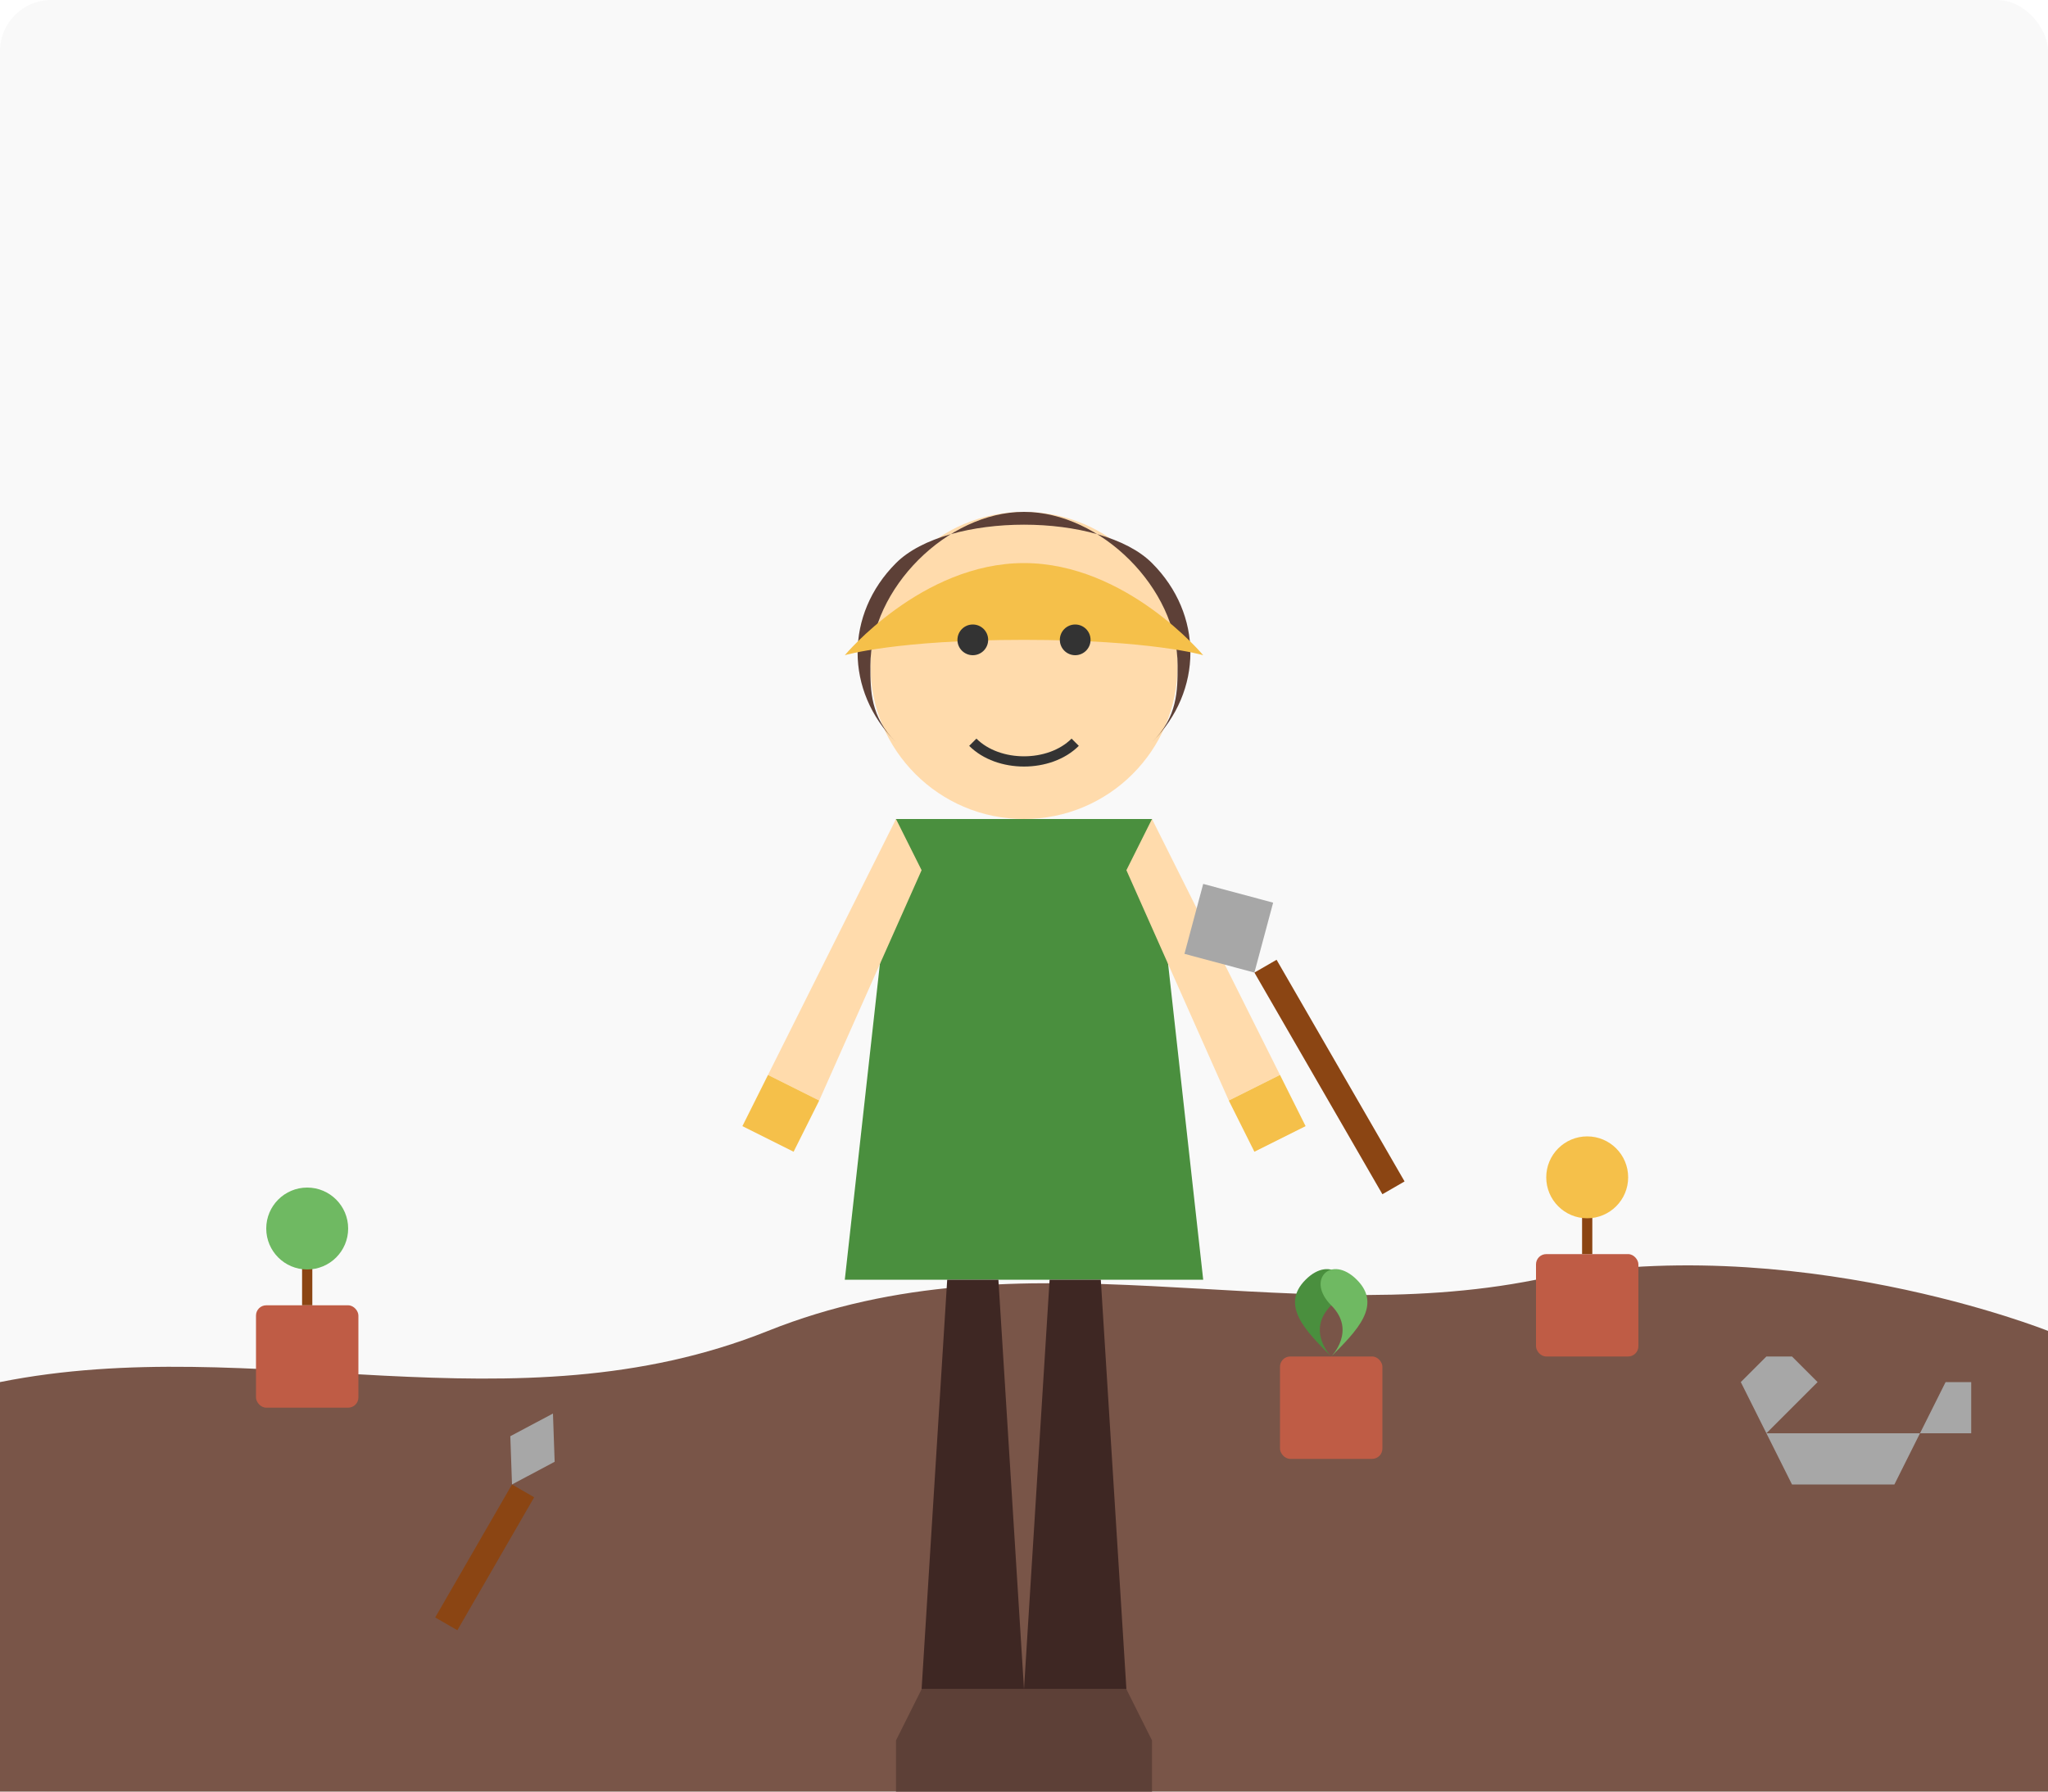 <svg xmlns="http://www.w3.org/2000/svg" width="400" height="350" viewBox="0 0 400 350">
  <style>
    .primary { fill: #4a8f3e; }
    .primary-light { fill: #6fb962; }
    .accent { fill: #f5c04a; }
    .skin { fill: #FFDBAC; }
    .hair { fill: #5D4037; }
    .pants { fill: #3E2723; }
    .boots { fill: #5D4037; }
    .gloves { fill: #f5c04a; }
    .tool-handle { fill: #8B4513; }
    .tool-metal { fill: #A7A7A7; }
    .background { fill: #f9f9f9; }
    .soil { fill: #795548; }
    .flower-pot { fill: #bf5c45; }
  </style>
  
  <!-- Background -->
  <rect class="background" width="400" height="350" rx="10" ry="10" />
  
  <!-- Ground/Garden Bed -->
  <path class="soil" d="M0,270 C50,260 100,280 150,260 C200,240 250,260 300,250 C350,240 400,260 400,260 L400,350 L0,350 Z" />
  
  <!-- Garden Plants/Flowers -->
  <g transform="translate(50, 240)">
    <!-- Flower 1 -->
    <rect class="flower-pot" x="0" y="15" width="20" height="20" rx="2" ry="2" />
    <rect class="tool-handle" x="9" y="0" width="2" height="15" />
    <circle class="primary-light" cx="10" cy="0" r="8" />
  </g>
  
  <g transform="translate(300, 230)">
    <!-- Flower 2 -->
    <rect class="flower-pot" x="0" y="15" width="20" height="20" rx="2" ry="2" />
    <rect class="tool-handle" x="9" y="0" width="2" height="15" />
    <circle class="accent" cx="10" cy="0" r="8" />
  </g>
  
  <g transform="translate(250, 250)">
    <!-- Small Plant -->
    <rect class="flower-pot" x="0" y="15" width="20" height="20" rx="2" ry="2" />
    <path class="primary" d="M10,15 C5,10 0,5 5,0 C10,-5 15,0 10,5 C5,10 10,15 10,15 Z" />
    <path class="primary-light" d="M10,15 C15,10 20,5 15,0 C10,-5 5,0 10,5 C15,10 10,15 10,15 Z" />
  </g>
  
  <!-- Gardener Figure -->
  <g transform="translate(150, 80)">
    <!-- Head -->
    <circle class="skin" cx="50" cy="50" r="30" />
    
    <!-- Hair -->
    <path class="hair" d="M20,50 C20,35 35,20 50,20 C65,20 80,35 80,50 C80,55 80,60 75,65 C85,55 85,40 75,30 C65,20 35,20 25,30 C15,40 15,55 25,65 C20,60 20,55 20,50 Z" />
    
    <!-- Hat -->
    <path class="accent" d="M15,48 C15,48 30,30 50,30 C70,30 85,48 85,48 C85,48 75,45 50,45 C25,45 15,48 15,48 Z" />
    
    <!-- Face Details (simplified) -->
    <circle cx="40" cy="45" r="3" fill="#333" />
    <circle cx="60" cy="45" r="3" fill="#333" />
    <path d="M40,65 C45,70 55,70 60,65" stroke="#333" stroke-width="2" fill="none" />
    
    <!-- Body -->
    <path class="primary" d="M25,80 L75,80 L85,170 L15,170 Z" />
    
    <!-- Arms -->
    <path class="skin" d="M25,80 L0,130 L10,135 L30,90 Z" />
    <path class="skin" d="M75,80 L100,130 L90,135 L70,90 Z" />
    
    <!-- Legs -->
    <path class="pants" d="M35,170 L45,170 L50,250 L30,250 Z" />
    <path class="pants" d="M65,170 L55,170 L50,250 L70,250 Z" />
    
    <!-- Boots -->
    <path class="boots" d="M30,250 L50,250 L50,270 L25,270 L25,260 Z" />
    <path class="boots" d="M70,250 L50,250 L50,270 L75,270 L75,260 Z" />
    
    <!-- Gloves -->
    <path class="gloves" d="M0,130 L10,135 L5,145 L-5,140 Z" />
    <path class="gloves" d="M100,130 L90,135 L95,145 L105,140 Z" />
    
    <!-- Gardening Tool (Shovel) -->
    <rect class="tool-handle" x="95" y="110" width="5" height="50" transform="rotate(-30, 95, 110)" />
    <path class="tool-metal" d="M95,110 L85,100 L95,90 L105,100 Z" transform="rotate(-30, 95, 110)" />
  </g>
  
  <!-- Small Shovel on Ground -->
  <g transform="translate(100, 290)">
    <rect class="tool-handle" x="0" y="0" width="5" height="30" transform="rotate(30)" />
    <path class="tool-metal" d="M0,0 L-5,-8 L0,-16 L5,-8 Z" transform="rotate(30)" />
  </g>
  
  <!-- Watering Can -->
  <g transform="translate(350, 290)">
    <path class="tool-metal" d="M0,0 L20,0 L25,-10 L-5,-10 Z" />
    <path class="tool-metal" d="M25,-10 L30,-20 L35,-20 L35,-10 Z" />
    <path class="tool-metal" d="M-5,-10 L-10,-20 L-5,-25 L0,-25 L5,-20 Z" />
  </g>
</svg>
